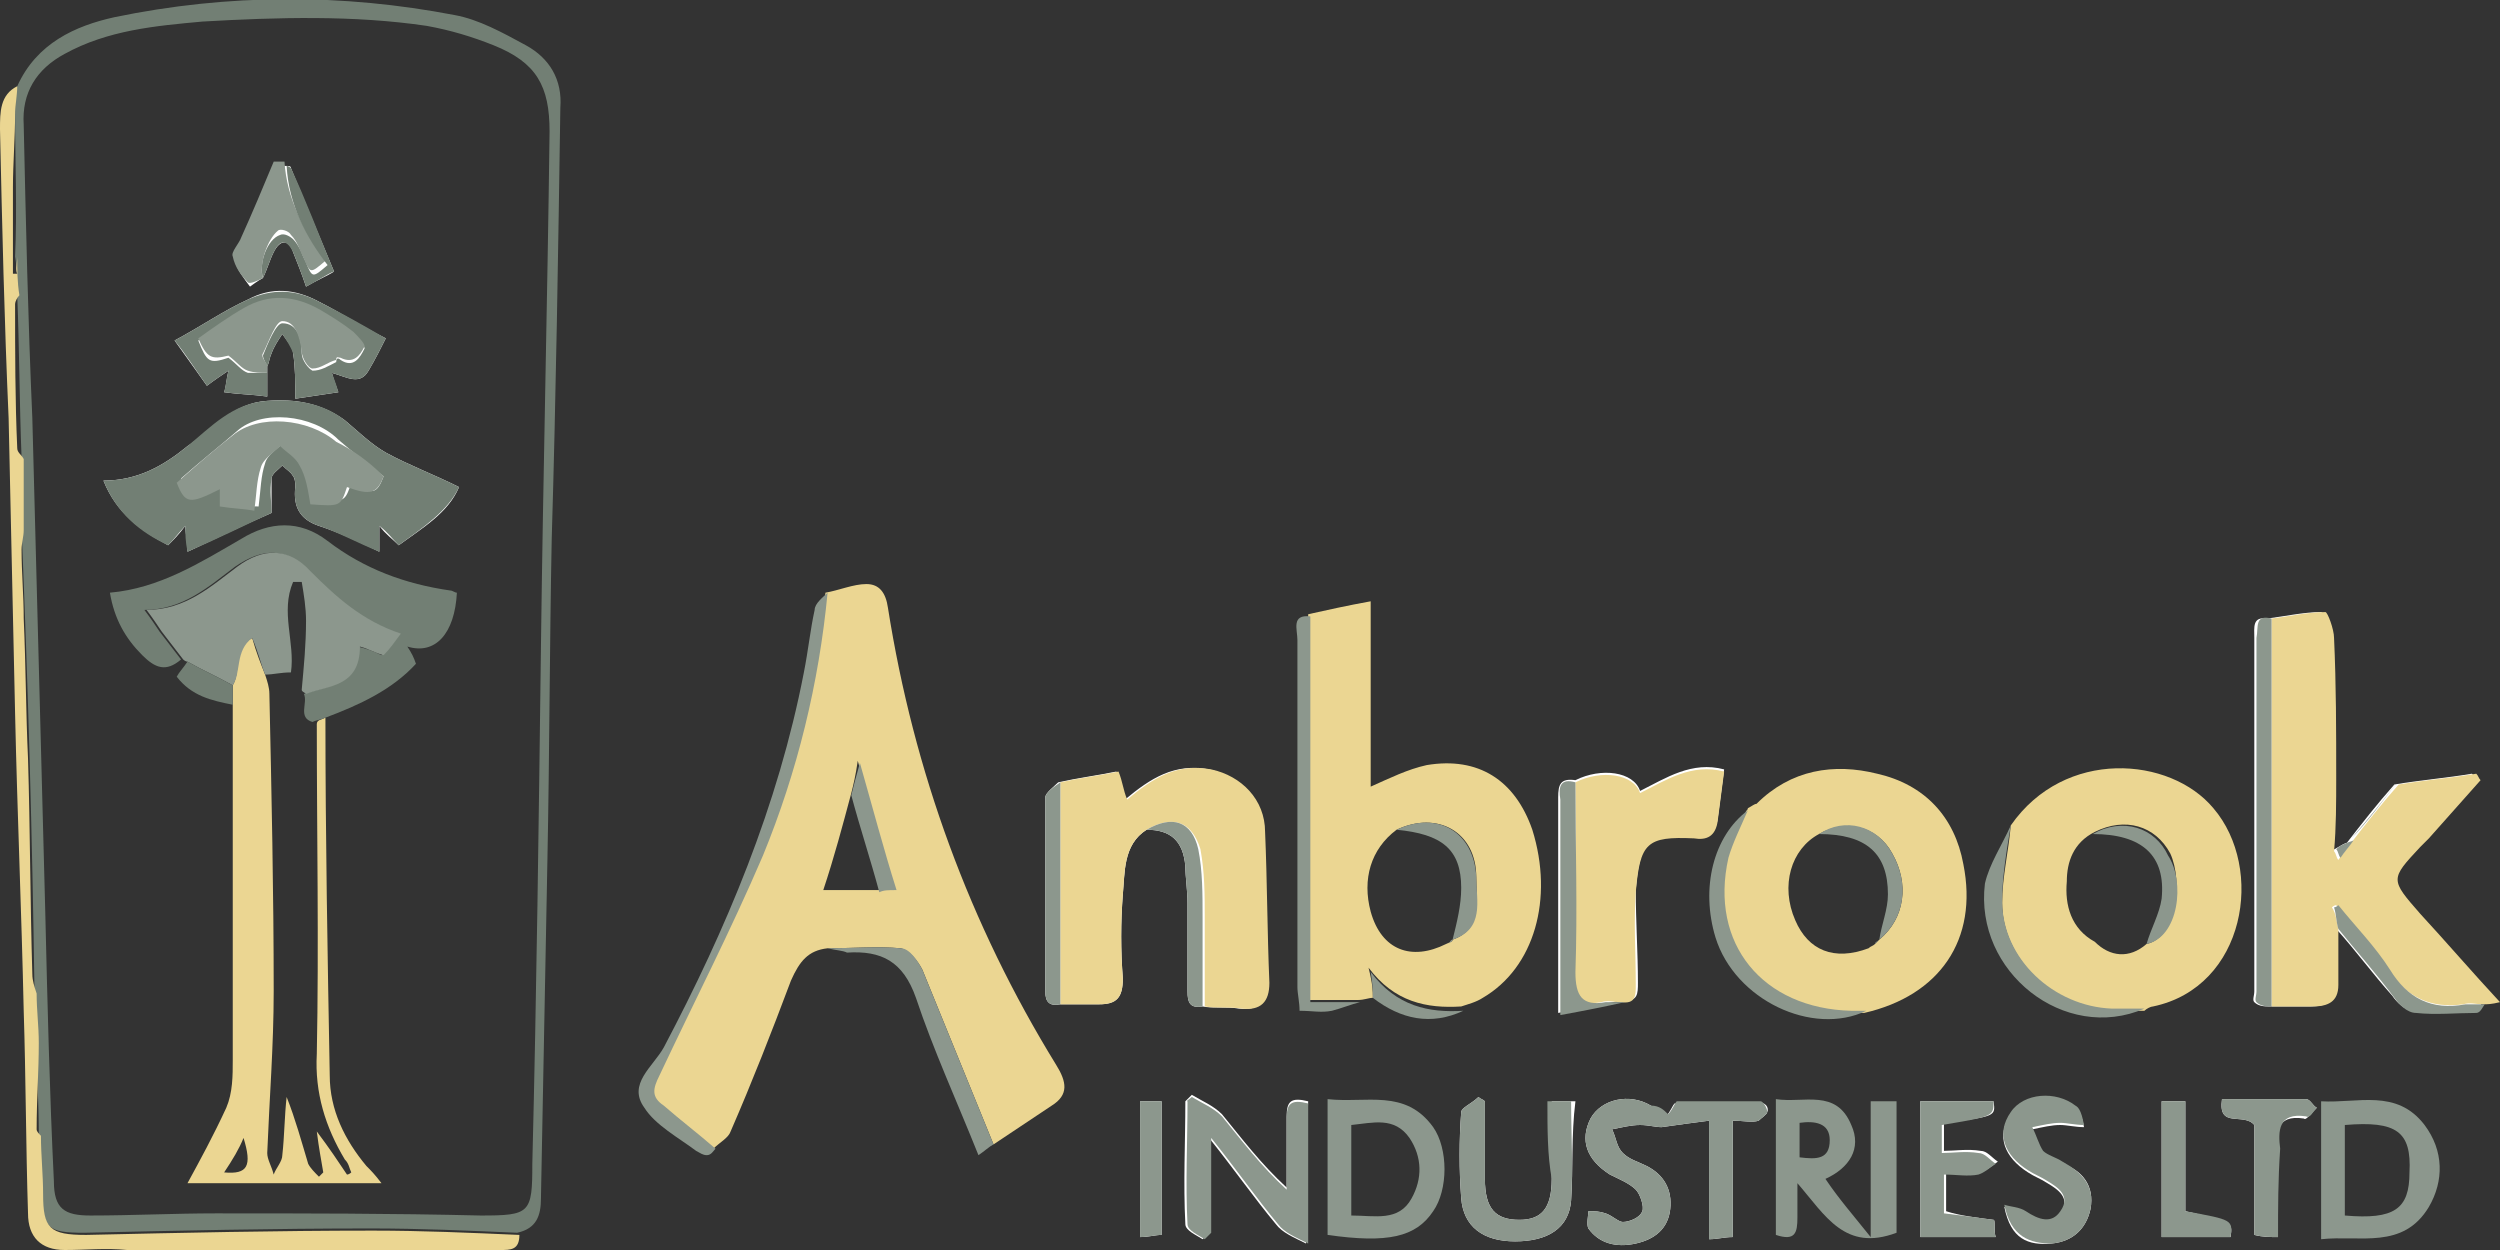 <?xml version="1.0" encoding="utf-8"?>
<!-- Generator: Adobe Illustrator 19.0.0, SVG Export Plug-In . SVG Version: 6.00 Build 0)  -->
<svg version="1.1" id="Layer_1" xmlns="http://www.w3.org/2000/svg" xmlns:xlink="http://www.w3.org/1999/xlink" x="0px" y="0px"
	 viewBox="0 0 116 58" style="enable-background:new 0 0 116 58;" xml:space="preserve">
<rect x="0" y="0" width="116" height="58" fill="#333333" stroke="none"/>
<style type="text/css">
	.st0{fill:#FFFFFF;}
	.st1{fill:#EBD692;}
	.st2{fill:#8C978D;}
	.st3{fill:#727F74;}
</style>
<g id="XMLID_88_">
	<path id="XMLID_87_" class="st0" d="M76,45.6c0,0.5,0,0.9-0.7,0.8c-0.9,0.2-1.9,0.4-3,0.6c0-1.1,0-2,0-2.8c0-2.4,0-4.8,0-7.2
		c0-0.6,0.1-0.9,0.8-0.8c1.2-0.6,2.7-0.4,3,0.5c1.2-0.6,2.4-1.4,3.9-1c-0.1,0.8-0.2,1.5-0.3,2.3c-0.1,0.7-0.5,0.9-1.1,0.8
		c-2.2-0.1-2.5,0.2-2.7,2.5C75.9,42.8,76,44.2,76,45.6z"/>
	<path id="XMLID_86_" class="st0" d="M53.9,57.3c-0.3,0-0.6,0.1-1,0.1c0-2.1,0-4.2,0-6.3c0.4,0,0.7,0,1,0
		C53.9,53.2,53.9,55.2,53.9,57.3z"/>
	<path id="XMLID_85_" class="st0" d="M53.2,38.5c-1.1,0.7-1,2-1.1,3c-0.1,1.3-0.1,2.6,0,3.9c0,0.9-0.3,1.2-1.1,1.2
		c-0.6,0-1.2,0-1.8,0c-0.5,0.1-0.7-0.1-0.7-0.6c0-3,0-6,0-9c0-0.2,0.4-0.5,0.6-0.7c0.9-0.2,1.7-0.3,2.7-0.5c0.2,0.5,0.2,0.8,0.4,1.3
		c1.2-1,2.3-1.7,3.9-1.4c1.4,0.3,2.5,1.4,2.5,2.9c0.1,2.3,0.1,4.7,0.2,7c0,0.9-0.4,1.3-1.3,1.2c-0.6-0.1-1.2,0-1.7-0.1
		c-0.6,0.1-0.7-0.2-0.7-0.7c0-1.4,0-2.8,0-4.1c0-0.6-0.1-1.2-0.1-1.7C54.9,39,54.3,38.5,53.2,38.5z"/>
	<path id="XMLID_84_" class="st0" d="M60.6,57.7c-0.6-0.3-1.1-0.5-1.4-0.9c-1-1.2-1.9-2.5-3.1-4c0,1.7,0,3.1,0,4.4
		c-0.1,0.1-0.2,0.2-0.3,0.3c-0.3-0.2-0.8-0.4-0.8-0.7c-0.1-1.9,0-3.8,0-5.7c0.1-0.1,0.2-0.2,0.3-0.3c0.5,0.3,1,0.5,1.4,0.9
		c0.9,1.1,1.8,2.3,3,3.4c0-1.1,0-2.2,0-3.3c0-0.7,0.2-0.9,1-0.7C60.6,53.2,60.6,55.2,60.6,57.7z"/>
	<path id="XMLID_83_" class="st0" d="M72.9,55.7c-0.1,1.3-1.1,1.9-2.6,1.9c-1.5,0-2.4-0.7-2.5-2c-0.1-1.3-0.1-2.7,0-4
		c0-0.2,0.5-0.4,0.8-0.7c0.1,0.1,0.2,0.1,0.3,0.2c0,1.2,0,2.4,0,3.6c0,1.4,0.5,1.9,1.6,1.9c1,0,1.5-0.5,1.5-1.9c0-1.2,0-2.3,0-3.6
		c0.4,0,0.7,0,1.1,0C72.9,52.7,73,54.2,72.9,55.7z"/>
	<path id="XMLID_82_" class="st0" d="M82,51.6c0,0.1-0.3,0.3-0.4,0.4c-0.3,0.1-0.7,0-1.2,0c0,1.8,0,3.6,0,5.4
		c-0.4,0-0.7,0.1-1.1,0.1c0-1.8,0-3.6,0-5.5c-0.8,0.1-1.5,0.2-2.2,0.3c-0.3,0-0.6-0.1-1-0.1c-0.4,0-0.8,0.1-1.3,0.2
		c0.2,0.4,0.2,0.8,0.5,1.1c0.3,0.3,0.7,0.4,1.1,0.6c0.8,0.4,1.2,1.1,1.1,2c-0.1,0.9-0.7,1.4-1.6,1.6c-0.9,0.2-1.7,0-2.2-0.7
		c-0.1-0.2,0-0.6,0-0.8c0.3,0,0.5,0,0.8,0.1c0.3,0.1,0.6,0.4,0.8,0.4c0.3,0,0.8-0.2,0.9-0.5c0.1-0.2-0.1-0.8-0.3-1
		c-0.3-0.3-0.8-0.5-1.2-0.7c-1.1-0.7-1.4-1.6-0.9-2.6c0.5-0.9,1.8-1.2,2.8-0.6c0.2,0.1,0.5,0.3,0.7,0.5c0.2-0.2,0.3-0.5,0.4-0.6
		c1.3,0,2.6,0,3.9,0C81.9,51.1,82.1,51.4,82,51.6z"/>
	<path id="XMLID_81_" class="st0" d="M92.5,56.6c0.1,0,0,0.5,0.1,0.8c-1.2,0-2.3,0-3.5,0c0-2.1,0-4.1,0-6.3c1.1,0,2.2,0,3.4,0
		c0.1,0.7,0.1,0.7-2.3,1c0,0.4,0,0.8,0,1.3c0.5,0,1.1-0.1,1.7,0c0.3,0,0.5,0.3,0.8,0.5c-0.3,0.2-0.5,0.4-0.8,0.5c-0.5,0.1-1,0-1.6,0
		c0,0.6,0,1.2,0,1.8C90.9,56.4,91.7,56.5,92.5,56.6z"/>
	<path id="XMLID_80_" class="st0" d="M97,56.1c-0.2,0.9-0.8,1.5-1.8,1.6c-1.1,0.1-1.9-0.2-2.2-1.7c0.3,0.1,0.7,0.1,1,0.3
		c0.6,0.4,1.2,0.6,1.6,0c0.5-0.7-0.1-1.1-0.6-1.4c-0.3-0.2-0.6-0.3-0.9-0.5c-1.1-0.7-1.5-1.7-0.8-2.7c0.6-0.9,2.1-1,3-0.3
		c0.2,0.1,0.3,0.4,0.4,0.9c-0.4,0-0.8-0.1-1.1-0.1c-0.4,0-0.8,0.1-1.3,0.2c0.2,0.4,0.3,0.8,0.5,1.1c0.2,0.2,0.6,0.3,0.9,0.5
		C96.6,54.3,97.2,55,97,56.1z"/>
	<path id="XMLID_79_" class="st0" d="M103.5,57.4c-1,0-2.1,0-3.2,0c0-2.1,0-4.2,0-6.3c0.4,0,0.7,0,1.1,0c0,1.8,0,3.5,0,5.1
		C103.6,56.7,103.6,56.7,103.5,57.4z"/>
	<path id="XMLID_78_" class="st0" d="M106.9,51.9c-1.3-0.2-1.3,0.7-1.2,1.5c0,1.3,0,2.5,0,4c-0.4,0-0.7,0-1.1-0.1c0-1.8,0-3.5,0-5.1
		c-0.5-0.6-1.7,0.2-1.5-1.2c1.3,0,2.6,0,3.9,0c0.2,0,0.3,0.3,0.5,0.4C107.2,51.7,107,52,106.9,51.9z"/>
	<path id="XMLID_77_" class="st0" d="M115.2,46.5c-0.1,0.1-0.2,0.4-0.4,0.4c-0.9,0-1.9,0.1-2.8,0c-0.4,0-0.8-0.4-1-0.7
		c-0.9-1-1.7-2.1-2.6-3.1c0,0.9,0,1.8,0,2.6c0,0.8-0.5,1-1.2,1c-0.6,0-1.2,0-1.9,0c-0.2,0-0.5,0-0.7-0.2c-0.1-0.1,0-0.3,0-0.5
		c0-5.5,0-11,0-16.4c0-0.5-0.1-1,0.6-0.9c0.8-0.1,1.7-0.3,2.5-0.3c0.1,0,0.4,0.8,0.4,1.2c0.1,2.2,0.1,4.3,0.1,6.5
		c0,1.1,0,2.3-0.1,3.4c0.3-0.1,0.5-0.3,0.8-0.4l0,0c0.7-0.9,1.4-1.8,2.2-2.7c1.2-0.2,2.4-0.3,3.6-0.5c0.1,0.1,0.1,0.2,0.2,0.3
		c-0.8,0.9-1.6,1.8-2.4,2.7c-0.1,0.1-0.3,0.3-0.4,0.4c-1.4,1.5-1.4,1.5,0,3.1c1.2,1.3,2.4,2.7,3.7,4.1
		C115.6,46.4,115.4,46.5,115.2,46.5z"/>
	<path id="XMLID_74_" class="st1" d="M38.4,44c-0.9,0.1-1.3,0.6-1.7,1.5c-0.9,2.4-1.8,4.7-2.8,7c-0.1,0.3-0.5,0.5-0.8,0.8
		c-0.8-0.7-1.6-1.4-2.4-2c-0.5-0.4-0.5-0.8-0.2-1.4c1.6-3.4,3.3-6.7,4.8-10.2c1.7-3.9,2.6-8,3-12.2c0.6-0.1,1.3-0.4,1.9-0.4
		c0.6,0,0.9,0.4,1,1.1c1.2,7.6,3.8,14.7,7.8,21.2c0.5,0.8,0.6,1.4-0.2,1.9c-0.9,0.6-1.8,1.2-2.7,1.8c-1.1-2.7-2.2-5.4-3.3-8.1
		c-0.2-0.4-0.6-0.9-1-1C40.7,43.9,39.6,44,38.4,44z M39.5,36.8c-0.4,1.5-0.8,3-1.3,4.5c1,0,1.8,0,2.6,0c0.2,0,0.5,0,0.7-0.1
		c-0.6-1.9-1.1-3.8-1.7-5.9C39.7,36,39.6,36.4,39.5,36.8z"/>
	<path id="XMLID_68_" class="st1" d="M63.7,46.3c-0.2,0-0.4,0.1-0.7,0.1c-0.7,0-1.4,0-2.3,0c0-6.1,0-12,0-17.9
		c0.9-0.2,1.8-0.4,2.9-0.6c0,1.7,0,3.1,0,4.4c0,1.4,0,2.8,0,4.2c0.9-0.4,1.7-0.8,2.6-1c2.4-0.4,4.1,0.7,4.9,3c1,3.2,0.1,6.4-2.3,7.8
		c-0.3,0.2-0.7,0.3-1,0.4c-1.6,0.1-3.1-0.2-4.3-1.8C63.7,45.7,63.7,46,63.7,46.3z M67.4,43.6L67.4,43.6c1.4-0.5,1.1-1.8,1.1-2.9
		c0-2.1-1.8-3.1-3.7-2.2c-1.2,0.9-1.6,2.3-1.2,3.8c0.5,1.8,1.9,2.3,3.5,1.5C67.3,43.7,67.4,43.7,67.4,43.6z"/>
	<path id="XMLID_67_" class="st1" d="M108.5,43.1c0,0.9,0,1.8,0,2.6c0,0.8-0.5,1-1.2,1c-0.6,0-1.2,0-1.9,0c0-6,0-12,0-18
		c0.8-0.1,1.7-0.3,2.5-0.3c0.1,0,0.4,0.8,0.4,1.2c0.1,2.2,0.1,4.3,0.1,6.5c0,1.1,0,2.3-0.1,3.4c0.1,0.1,0.1,0.3,0.2,0.4
		c0.2-0.3,0.4-0.5,0.6-0.8c0,0,0,0,0,0c0.7-0.9,1.4-1.8,2.2-2.7c1.2-0.2,2.4-0.3,3.6-0.5c0.1,0.1,0.1,0.2,0.2,0.3
		c-0.8,0.9-1.6,1.8-2.4,2.7c-0.1,0.1-0.3,0.3-0.4,0.4c-1.4,1.5-1.4,1.5,0,3.1c1.2,1.3,2.4,2.7,3.7,4.1c-0.4,0.1-0.6,0.1-0.8,0.1
		c-0.3,0-0.6-0.1-0.9,0c-1.5,0.2-2.6-0.3-3.5-1.6c-0.7-1.1-1.6-2-2.4-3c-0.1,0-0.2,0.1-0.2,0.1C108.4,42.4,108.4,42.7,108.5,43.1z"
		/>
	<path id="XMLID_64_" class="st1" d="M93.3,38.3c2.5-3.6,7.4-3.2,9.4-0.8c2.4,2.8,1.5,8.3-2.8,9.2c-0.1,0-0.3,0.1-0.4,0.2
		c-0.5,0-1,0-1.5,0c-2.7-0.1-5.1-2.4-5.1-5C92.9,40.7,93.2,39.5,93.3,38.3z M99.6,43.8c1.4-0.3,1.7-2.9,1.1-4.2
		c-0.7-1.3-2.1-1.7-3.5-1c-1,0.5-1.3,1.4-1.3,2.3c-0.1,1.1,0.2,2.2,1.3,2.8C97.9,44.4,98.8,44.5,99.6,43.8z"/>
	<path id="XMLID_61_" class="st1" d="M81.5,37.3c1.6-1.6,3.6-1.9,5.6-1.4c2.2,0.5,3.6,2,4,4.2c0.7,3.5-1.1,6.1-4.6,6.9
		c-0.2,0-0.4,0-0.7,0c-4.1,0-6.6-3-5.7-7.1c0.2-0.8,0.6-1.5,0.9-2.2c0-0.1,0.1-0.1,0.1-0.2C81.3,37.4,81.4,37.3,81.5,37.3z M87,43.8
		c0.1-0.1,0.2-0.2,0.2-0.2l0,0c1.2-1,1.4-2.6,0.6-4c-0.7-1.3-2.2-1.6-3.4-0.9c-1.3,0.7-1.8,2.4-1.1,4c0.6,1.4,1.8,1.9,3.4,1.3
		C86.8,43.9,86.9,43.9,87,43.8L87,43.8z"/>
	<path id="XMLID_59_" class="st1" d="M53.2,38.5c-1.1,0.7-1,2-1.1,3c-0.1,1.3-0.1,2.6,0,3.9c0,0.9-0.3,1.2-1.1,1.2
		c-0.6,0-1.2,0-1.8,0c0-3.4,0-6.9,0-10.3c0.9-0.2,1.7-0.3,2.7-0.5c0.2,0.5,0.2,0.8,0.4,1.3c1.2-1,2.3-1.7,3.9-1.4
		c1.4,0.3,2.5,1.4,2.5,2.9c0.1,2.3,0.1,4.7,0.2,7c0,0.9-0.4,1.3-1.3,1.2c-0.6-0.1-1.2,0-1.7-0.1c0-1.4,0-2.7,0-4.1
		c0-1.1,0-2.1-0.2-3.2C55.3,38.1,54.4,37.8,53.2,38.5z"/>
	<path id="XMLID_58_" class="st1" d="M73.1,36.3c1.2-0.6,2.7-0.4,3,0.5c1.2-0.6,2.4-1.4,3.9-1c-0.1,0.8-0.2,1.5-0.3,2.3
		c-0.1,0.7-0.5,0.9-1.1,0.8c-2.2-0.1-2.5,0.2-2.7,2.5c-0.1,1.4,0,2.8,0,4.3c0,0.5,0,0.9-0.7,0.8c-0.3,0-0.6-0.1-0.9,0
		c-1.1,0.2-1.4-0.3-1.4-1.4C73.2,42.2,73.1,39.2,73.1,36.3z"/>
	<path id="XMLID_57_" class="st2" d="M77.4,51.7c0.2-0.2,0.3-0.5,0.4-0.6c1.3,0,2.6,0,3.9,0c0.1,0,0.3,0.3,0.3,0.5
		c0,0.1-0.3,0.3-0.4,0.4c-0.3,0.1-0.7,0-1.2,0c0,1.8,0,3.6,0,5.4c-0.4,0-0.7,0.1-1.1,0.1c0-1.8,0-3.6,0-5.5
		c-0.8,0.1-1.5,0.2-2.2,0.3c-0.3,0-0.6-0.1-1-0.1c-0.4,0-0.8,0.1-1.3,0.2c0.2,0.4,0.2,0.8,0.5,1.1c0.3,0.3,0.7,0.4,1.1,0.6
		c0.8,0.4,1.2,1.1,1.1,2c-0.1,0.9-0.7,1.4-1.6,1.6c-0.9,0.2-1.7,0-2.2-0.7c-0.1-0.2,0-0.6,0-0.8c0.3,0,0.5,0,0.8,0.1
		c0.3,0.1,0.6,0.4,0.8,0.4c0.3,0,0.8-0.2,0.9-0.5c0.1-0.2-0.1-0.8-0.3-1c-0.3-0.3-0.8-0.5-1.2-0.7c-1.1-0.7-1.4-1.6-0.9-2.6
		c0.5-0.9,1.8-1.2,2.8-0.6C77,51.3,77.2,51.5,77.4,51.7z"/>
	<path id="XMLID_54_" class="st2" d="M82.4,51c1.3,0.2,2.8-0.5,3.5,1.2c0.5,1.1-0.1,2-1.2,2.5c0.6,0.9,1.3,1.7,2.1,2.7
		c0-2.3,0-4.2,0-6.3c0.4,0,0.8,0,1.2,0c0,2.1,0,4.1,0,6.1c-2.4,0.9-3.3-0.8-4.6-2.3c0,0.5,0,1,0,1.6c0,0.7-0.1,1.1-1,0.8
		C82.4,55.3,82.4,53.2,82.4,51z M83.5,53.7c0.8,0.1,1.4,0.1,1.4-0.8c0-0.8-0.7-0.9-1.4-0.8C83.5,52.6,83.5,53.1,83.5,53.7z"/>
	<path id="XMLID_53_" class="st2" d="M55.3,50.9c0.5,0.3,1,0.5,1.4,0.9c0.9,1.1,1.8,2.3,3,3.4c0-1.1,0-2.2,0-3.3
		c0-0.7,0.2-0.9,1-0.7c0,2,0,4.1,0,6.5c-0.6-0.3-1.1-0.5-1.4-0.9c-1-1.2-1.9-2.5-3.1-4c0,1.7,0,3.1,0,4.4c-0.1,0.1-0.2,0.2-0.3,0.3
		c-0.3-0.2-0.8-0.4-0.8-0.7c-0.1-1.9,0-3.8,0-5.7C55,51.1,55.2,51,55.3,50.9z"/>
	<path id="XMLID_50_" class="st2" d="M107.7,57.5c0-2.2,0-4.2,0-6.4c1.7,0.1,3.5-0.6,4.8,1.1c0.9,1.2,0.9,2.6,0.2,3.8
		C111.5,58,109.5,57.3,107.7,57.5z M108.8,52.2c0,1.4,0,2.8,0,4.2c2.3,0.2,3-0.3,3-2C111.9,52.5,111.2,52,108.8,52.2z"/>
	<path id="XMLID_47_" class="st2" d="M61.6,57.3c0-2.1,0-4.1,0-6.3c1.8,0.2,3.6-0.5,4.9,1.3c0.7,1,0.7,2.9,0,3.9
		C65.7,57.4,64.4,57.7,61.6,57.3z M62.7,52.2c0,1.4,0,2.8,0,4.2c1.1,0,2.2,0.3,2.8-0.8c0.5-0.9,0.5-1.9-0.1-2.8
		C64.7,51.8,63.7,52.1,62.7,52.2z"/>
	<path id="XMLID_46_" class="st2" d="M38.4,27.5c-0.4,4.2-1.4,8.3-3,12.2c-1.5,3.5-3.2,6.8-4.8,10.2c-0.3,0.6-0.4,1,0.2,1.4
		c0.8,0.7,1.6,1.3,2.4,2c-0.1,0.1-0.2,0.3-0.4,0.3c-0.2,0-0.3-0.1-0.5-0.2c-0.8-0.6-1.9-1.2-2.4-2c-0.8-1.1,0.4-1.9,0.9-2.8
		c2.9-5.5,5.3-11.2,6.5-17.4c0.2-1,0.3-2,0.5-2.9C37.8,28,38.2,27.7,38.4,27.5z"/>
	<path id="XMLID_45_" class="st2" d="M71.8,51.1c0.4,0,0.7,0,1.1,0c0,1.6,0.1,3.1,0,4.6c-0.1,1.3-1.1,1.9-2.6,1.9
		c-1.5,0-2.4-0.7-2.5-2c-0.1-1.3-0.1-2.7,0-4c0-0.2,0.5-0.4,0.8-0.7c0.1,0.1,0.2,0.1,0.3,0.2c0,1.2,0,2.4,0,3.6
		c0,1.4,0.5,1.9,1.6,1.9c1,0,1.5-0.5,1.5-1.9C71.8,53.6,71.8,52.4,71.8,51.1z"/>
	<path id="XMLID_44_" class="st2" d="M90.1,52.2c0,0.4,0,0.8,0,1.3c0.5,0,1.1-0.1,1.7,0c0.3,0,0.5,0.3,0.8,0.5
		c-0.3,0.2-0.5,0.4-0.8,0.5c-0.5,0.1-1,0-1.6,0c0,0.6,0,1.2,0,1.8c0.8,0.1,1.6,0.2,2.3,0.3c0.1,0,0,0.5,0.1,0.8c-1.2,0-2.3,0-3.5,0
		c0-2.1,0-4.1,0-6.3c1.1,0,2.2,0,3.4,0C92.5,51.8,92.5,51.8,90.1,52.2z"/>
	<path id="XMLID_43_" class="st2" d="M93,55.9c0.3,0.1,0.7,0.1,1,0.3c0.6,0.4,1.2,0.6,1.6,0c0.5-0.7-0.1-1.1-0.6-1.4
		c-0.3-0.2-0.6-0.3-0.9-0.5c-1.1-0.7-1.5-1.7-0.8-2.7c0.6-0.9,2.1-1,3-0.3c0.2,0.1,0.3,0.4,0.4,0.9c-0.4,0-0.8-0.1-1.1-0.1
		c-0.4,0-0.8,0.1-1.3,0.2c0.2,0.4,0.3,0.8,0.5,1.1c0.2,0.2,0.6,0.3,0.9,0.5c0.9,0.5,1.5,1.1,1.3,2.2c-0.2,0.9-0.8,1.5-1.8,1.6
		C94.2,57.7,93.3,57.4,93,55.9z"/>
	<path id="XMLID_42_" class="st2" d="M60.8,28.6c0,5.9,0,11.8,0,17.9c0.8,0,1.5,0,2.3,0c-0.4,0.1-0.9,0.3-1.3,0.4
		c-0.5,0.1-0.9,0-1.5,0c0-0.4-0.1-0.8-0.1-1.1c0-5.4,0-10.7,0-16.1C60.2,29.2,59.9,28.5,60.8,28.6z"/>
	<path id="XMLID_41_" class="st2" d="M105.4,28.7c0,6,0,12,0,18c-0.2,0-0.5,0-0.7-0.2c-0.1-0.1,0-0.3,0-0.5c0-5.5,0-11,0-16.4
		C104.8,29.1,104.6,28.5,105.4,28.7z"/>
	<path id="XMLID_40_" class="st2" d="M100.3,51.1c0.4,0,0.7,0,1.1,0c0,1.8,0,3.5,0,5.1c2.2,0.4,2.2,0.4,2.1,1.2c-1,0-2.1,0-3.2,0
		C100.3,55.3,100.3,53.2,100.3,51.1z"/>
	<path id="XMLID_39_" class="st2" d="M73.1,36.3c0,2.9,0.1,5.9,0,8.8c0,1.1,0.3,1.6,1.4,1.4c0.3,0,0.6,0,0.9,0
		c-0.9,0.2-1.9,0.4-3,0.6c0-1.1,0-2,0-2.8c0-2.4,0-4.8,0-7.2C72.3,36.5,72.4,36.1,73.1,36.3z"/>
	<path id="XMLID_38_" class="st2" d="M105.7,57.4c-0.4,0-0.7,0-1.1-0.1c0-1.8,0-3.5,0-5.1c-0.5-0.6-1.7,0.2-1.5-1.2
		c1.3,0,2.6,0,3.9,0c0.2,0,0.3,0.3,0.5,0.4c-0.2,0.2-0.3,0.5-0.5,0.4c-1.3-0.2-1.3,0.7-1.2,1.5C105.7,54.8,105.7,56,105.7,57.4z"/>
	<path id="XMLID_37_" class="st2" d="M38.4,44c1.1,0,2.3-0.1,3.4,0c0.4,0,0.8,0.6,1,1c1.1,2.7,2.2,5.4,3.3,8.1
		c-0.2,0.1-0.4,0.3-0.7,0.5c-1-2.5-2.1-4.9-2.9-7.3c-0.6-1.7-1.6-2.2-3.2-2.1C39.1,44.1,38.8,44.1,38.4,44z"/>
	<path id="XMLID_36_" class="st2" d="M81.1,37.6c-0.3,0.7-0.7,1.5-0.9,2.2c-0.9,4,1.6,7,5.7,7.1c0.2,0,0.4,0,0.7,0
		c-2.5,1.2-6.1-0.5-7-3.4C78.9,41.2,79.5,38.8,81.1,37.6z"/>
	<path id="XMLID_35_" class="st2" d="M93.3,38.3c-0.2,1.2-0.4,2.4-0.4,3.5c0,2.7,2.4,4.9,5.1,5c0.5,0,1,0,1.5,0
		c-3.7,1.6-7.9-1.7-7.4-5.8C92.3,40.1,92.9,39.2,93.3,38.3z"/>
	<path id="XMLID_34_" class="st2" d="M52.9,51.1c0.4,0,0.7,0,1,0c0,2.1,0,4.1,0,6.2c-0.3,0-0.6,0.1-1,0.1
		C52.9,55.3,52.9,53.3,52.9,51.1z"/>
	<path id="XMLID_33_" class="st2" d="M49.2,36.3c0,3.4,0,6.9,0,10.3c-0.5,0.1-0.7-0.1-0.7-0.6c0-3,0-6,0-9
		C48.5,36.8,48.9,36.5,49.2,36.3z"/>
	<path id="XMLID_32_" class="st2" d="M53.2,38.5c1.2-0.7,2.1-0.4,2.4,0.9c0.2,1,0.2,2.1,0.2,3.2c0,1.4,0,2.7,0,4.1
		c-0.6,0.1-0.7-0.2-0.7-0.7c0-1.4,0-2.8,0-4.1c0-0.6-0.1-1.2-0.1-1.7C54.9,39,54.3,38.5,53.2,38.5z"/>
	<path id="XMLID_31_" class="st2" d="M108.5,43.1c-0.1-0.3-0.1-0.7-0.2-1c0.1,0,0.2-0.1,0.2-0.1c0.8,1,1.7,1.9,2.4,3
		c0.8,1.3,1.9,1.9,3.5,1.6c0.3,0,0.6,0,0.9,0c-0.1,0.1-0.2,0.4-0.4,0.4c-0.9,0-1.9,0.1-2.8,0c-0.4,0-0.8-0.4-1-0.7
		C110.2,45.1,109.3,44.1,108.5,43.1z"/>
	<path id="XMLID_30_" class="st2" d="M63.7,46.3c0-0.3,0-0.6-0.1-1.2c1.2,1.6,2.7,1.9,4.3,1.8C66.4,47.6,65,47.3,63.7,46.3z"/>
	<path id="XMLID_29_" class="st2" d="M111.3,36.2c-0.7,0.9-1.4,1.8-2.2,2.7C109.9,38.1,110.6,37.1,111.3,36.2z"/>
	<path id="XMLID_28_" class="st2" d="M109.2,39c-0.2,0.3-0.4,0.5-0.6,0.8c-0.1-0.1-0.1-0.3-0.2-0.4C108.6,39.2,108.9,39.1,109.2,39z
		"/>
	<path id="XMLID_27_" class="st2" d="M81.5,37.3c-0.1,0-0.2,0.1-0.3,0.1C81.3,37.4,81.4,37.3,81.5,37.3z"/>
	<path id="XMLID_26_" class="st2" d="M40.8,41.4c-0.4-1.5-0.9-3-1.3-4.5c0.1-0.4,0.2-0.8,0.4-1.5c0.6,2.1,1.1,4,1.7,5.9
		C41.2,41.3,41,41.3,40.8,41.4z"/>
	<path id="XMLID_21_" class="st2" d="M67.4,43.6c0.2-0.8,0.4-1.6,0.4-2.4c0-1.8-0.9-2.5-3-2.7c1.9-0.9,3.6,0.1,3.7,2.2
		C68.5,41.8,68.9,43.1,67.4,43.6z"/>
	<path id="XMLID_20_" class="st2" d="M67.2,43.8c0.1-0.1,0.1-0.2,0.2-0.2C67.4,43.7,67.3,43.7,67.2,43.8z"/>
	<path id="XMLID_19_" class="st2" d="M99.6,43.8c0.2-0.7,0.6-1.4,0.7-2.1c0.2-2-0.9-3-3.2-3c1.4-0.8,2.9-0.3,3.5,1
		C101.4,40.9,101.1,43.5,99.6,43.8z"/>
	<path id="XMLID_18_" class="st2" d="M87.2,43.6c0.1-0.7,0.4-1.4,0.4-2.1c0-1.9-1-2.8-3.2-2.8c1.2-0.8,2.7-0.4,3.4,0.9
		C88.6,41,88.4,42.6,87.2,43.6z"/>
	<path id="XMLID_17_" class="st2" d="M86.7,44c0.1-0.1,0.2-0.1,0.3-0.2C86.9,43.9,86.8,43.9,86.7,44z"/>
	<path id="XMLID_16_" class="st2" d="M87,43.8c0.1-0.1,0.2-0.2,0.2-0.2C87.1,43.7,87,43.7,87,43.8z"/>
</g>
<g id="XMLID_1_">
	<path id="XMLID_71_" class="st3" d="M0.8,4c0.9-2,2.7-2.8,4.5-3.2c5.3-1.1,10.6-1.1,15.8-0.1c1.1,0.2,2.2,0.8,3.3,1.4
		C25.5,2.7,26.1,3.7,26,5c-0.1,6.7-0.2,13.3-0.4,20c-0.1,5-0.1,9.9-0.2,14.9c-0.1,5.2-0.2,10.5-0.3,15.7c0,0.8-0.2,1.4-1.1,1.6
		c-2.3-0.1-4.5-0.2-6.8-0.2c-4.5,0-8.9,0.1-13.3,0.2c-1.7,0-1.9-0.2-2-1.9c0-0.9-0.1-1.8-0.1-2.7c0-1.4-0.1-2.9-0.1-4.3
		c0-0.8-0.1-1.5-0.1-2.3C1.5,38.8,1.3,31.7,1,24.5c0-1.1,0-2.2,0-3.3c-0.1-2.5-0.1-5-0.2-7.5c0-0.6,0-1.2-0.1-1.8
		C0.8,9.7,0.7,7.5,0.7,5.3C0.7,4.9,0.7,4.4,0.8,4z M25.1,30C25.1,30,25.1,30,25.1,30c0.1-8,0.3-15.9,0.4-23.9c0-2.1-0.6-3.2-2.6-4
		c-1-0.4-2-0.7-3.1-0.9C16.4,0.7,12.9,0.8,9.4,1C7.2,1.2,5,1.4,3,2.5c-1.3,0.7-2,1.8-1.9,3.3c0.1,4.5,0.2,9.1,0.4,13.6
		c0.2,7.6,0.4,15.2,0.6,22.9c0.1,4.2,0.2,8.4,0.4,12.5c0,1.3,0.5,1.6,1.7,1.6c1.9,0,3.9-0.1,5.8-0.1c4.1,0,8.2,0,12.3,0.1
		c2.3,0,2.4-0.1,2.4-2.4C24.9,46,25,38,25.1,30z"/>
	<path id="XMLID_60_" class="st1" d="M0.8,11.9c0,0.6,0,1.2,0.1,1.8c-0.1,0.1-0.2,0.3-0.2,0.4c0,2.2,0,4.5,0.1,6.7
		c0,0.2,0.2,0.3,0.3,0.5c0,1.1,0,2.2,0,3.3c0,0.3-0.1,0.6-0.1,0.9c0,1.1,0.1,2.1,0.1,3.2c0.1,2.2,0.1,4.4,0.2,6.5
		c0.1,3.3,0.1,6.7,0.2,10c0,0.3,0.1,0.6,0.2,0.9c0,0.8,0.1,1.5,0.1,2.3c0,1.3-0.1,2.6-0.1,4c0,0.1,0.1,0.2,0.2,0.3
		c0,0.9,0.1,1.8,0.1,2.7c0,1.6,0.3,1.9,2,1.9c4.4-0.1,8.9-0.2,13.3-0.2c2.3,0,4.5,0.1,6.8,0.2c0,0.7-0.4,0.7-0.9,0.7
		c-1.5,0-3.1,0-4.6,0c-4.2,0-8.5,0-12.7,0C4.9,57.9,4,58,3,58c-1.1,0-1.7-0.6-1.7-1.7c-0.1-3.1-0.1-6.3-0.2-9.4
		C1,42.3,0.8,37.7,0.7,33.1C0.6,28.5,0.5,24,0.4,19.4C0.2,14.9,0.1,10.5,0,6c0-0.8,0-1.6,0.8-2c0,0.4-0.1,0.9-0.1,1.3
		c0,1.1-0.1,2.3-0.1,3.4c0,1.3,0,2.7,0,4c0.1,0,0.1,0,0.2,0C0.7,12.5,0.8,12.2,0.8,11.9z"/>
	<path id="XMLID_22_" class="st0" d="M12.2,12.9c0.2-0.4,0.3-0.8,0.5-1.2c0.3-0.6,0.7-0.6,0.9,0c0.2,0.5,0.4,1,0.6,1.6
		c0.5-0.3,1-0.5,1.3-0.7c-0.7-1.7-1.4-3.3-2-4.8c0-0.1-0.1-0.1-0.2-0.1c-0.2,0-0.5,0-0.5,0c-0.5,1.2-1,2.3-1.5,3.5
		c-0.1,0.3-0.5,0.6-0.4,0.9c0.1,0.4,0.4,0.8,0.7,1.2C11.6,13.3,12,13,12.2,12.9z M12.4,17.3c0-0.1,0-0.2,0-0.3
		c0.1-0.2,0.1-0.4,0.2-0.6c0.1-0.3,0.3-0.6,0.5-0.9c0.2,0.3,0.5,0.6,0.5,0.9c0.1,0.6,0.1,1.3,0.1,2.1c0.7-0.1,1.3-0.2,2-0.3
		c-0.1-0.3-0.2-0.5-0.3-0.9c0.7,0.2,1.3,0.6,1.7-0.1c0.3-0.5,0.6-1.1,0.8-1.5c-1.2-0.6-2.1-1.2-3.1-1.7c-1.1-0.6-2.2-0.7-3.3-0.1
		c-1.1,0.5-2.1,1.2-3.4,1.9c0.5,0.7,1,1.4,1.5,2.1c0.4-0.3,0.7-0.5,1-0.7c-0.1,0.4-0.1,0.7-0.2,1c0.7,0.1,1.3,0.1,2,0.2
		C12.4,17.9,12.4,17.6,12.4,17.3z M21.3,22.6C20.1,22,19,21.6,17.9,21c-0.7-0.4-1.3-1-1.9-1.5c-1.1-0.8-2.3-1-3.6-0.9
		c-1.6,0.1-2.5,1.3-3.7,2.1c-1.1,0.9-2.3,1.6-3.9,1.6c0.6,1.5,1.7,2.3,3,3c0.3-0.3,0.5-0.5,0.8-0.9c0,0.4,0.1,0.7,0.1,1.2
		c1.3-0.6,2.5-1.2,3.9-1.8c0-0.5,0-1.1,0-1.6c0-0.2,0.3-0.4,0.5-0.6c0.2,0.2,0.4,0.3,0.5,0.5c0.1,0.1,0.1,0.4,0.1,0.5
		c-0.1,0.9,0.2,1.5,1.1,1.8c0.9,0.3,1.8,0.7,2.8,1.2c0-0.5,0-0.8,0-1.2c0.3,0.4,0.6,0.6,0.9,0.9C19.6,24.5,20.8,23.8,21.3,22.6z"/>
	<path id="XMLID_13_" class="st1" d="M15.1,33.3c0,5.5,0.1,11.1,0.2,16.6c0,1.6,0.7,3,1.7,4.2c0.2,0.2,0.4,0.4,0.7,0.8
		c-3.2,0-6.2,0-9,0c0.6-1.1,1.2-2.2,1.8-3.5c0.3-0.7,0.3-1.5,0.3-2.2c0-5.5,0-11,0-16.5c0-0.3,0-0.6,0-0.9c0.4-0.7,0-1.7,0.9-2.2
		c0.2,0.7,0.4,1.2,0.6,1.7c0.1,0.3,0.2,0.6,0.2,0.9c0.1,4.6,0.2,9.2,0.2,13.8c0,2.5-0.2,5-0.3,7.5c0,0.3,0.2,0.6,0.3,1
		c0.1-0.3,0.4-0.6,0.4-0.9c0.1-0.9,0.1-1.8,0.2-2.7c0.4,1,0.7,2.1,1,3.1c0.1,0.2,0.3,0.4,0.5,0.6c0.1-0.1,0.1-0.1,0.2-0.2
		c-0.1-0.6-0.2-1.1-0.3-1.9c0.6,0.8,1,1.4,1.4,2c0.1,0,0.2-0.1,0.2-0.1c-0.1-0.2-0.1-0.4-0.3-0.6c-0.9-1.5-1.4-3.1-1.3-4.9
		c0.1-5.1,0-10.2,0-15.3C14.7,33.4,14.9,33.4,15.1,33.3z M10.4,54.4c1.1,0.1,1.3-0.3,0.9-1.6C11.1,53.3,10.8,53.8,10.4,54.4z"/>
	<path id="XMLID_10_" class="st3" d="M21.3,22.6c-0.5,1.1-1.7,1.9-2.8,2.7c-0.3-0.3-0.5-0.6-0.9-0.9c0,0.4,0,0.6,0,1.2
		c-1-0.4-1.9-0.9-2.8-1.2c-0.9-0.3-1.2-0.9-1.1-1.8c0-0.2,0-0.4-0.1-0.5c-0.1-0.2-0.3-0.3-0.5-0.5c-0.2,0.2-0.5,0.4-0.5,0.6
		c-0.1,0.6,0,1.1,0,1.6c-1.3,0.6-2.5,1.2-3.9,1.8c-0.1-0.5-0.1-0.8-0.1-1.2c-0.3,0.3-0.5,0.6-0.8,0.9c-1.3-0.6-2.4-1.5-3-3
		c1.6,0,2.8-0.7,3.9-1.6c1.1-0.9,2.1-2,3.7-2.1c1.3-0.1,2.6,0.1,3.6,0.9c0.6,0.5,1.2,1.1,1.9,1.5C19,21.6,20.1,22,21.3,22.6z
		 M17.8,22.1c-0.8-0.6-1.4-1.1-2.1-1.7C14.5,19.2,12.1,19,11,20c-0.8,0.7-1.7,1.4-2.6,2.2c0.4,1,0.6,1,2,0.3c0,0.3,0,0.5,0,0.8
		c0.5,0.1,1,0.2,1.6,0.2c0.1-0.8,0.1-1.4,0.3-2c0.1-0.4,0.6-0.7,0.9-1c0.3,0.3,0.7,0.6,0.9,0.9c0.2,0.6,0.3,1.2,0.5,1.8
		c1.4,0.1,1.4,0.1,1.7-0.8C17.3,23,17.5,22.9,17.8,22.1z"/>
	<path id="XMLID_9_" class="st3" d="M15.1,33.3c-0.2,0.1-0.4,0.1-0.6,0.2c-0.7-0.2-0.2-0.9-0.4-1.3c1.1-0.4,2.6-0.4,2.5-2.2
		c0.4,0.1,0.7,0.2,1.1,0.4c0.2-0.3,0.5-0.6,0.8-1c-1.8-0.6-3-1.7-4.2-2.9c-1-1.1-2.1-1.1-3.4-0.2c-1.2,0.9-2.4,2-4.2,2
		c0.3,0.4,0.5,0.7,0.7,1c0.3,0.4,0.7,0.9,1,1.3c-0.7,0.6-1.2,0.4-1.8-0.2c-0.8-0.8-1.3-1.7-1.5-2.9c2.3-0.2,4.2-1.4,6.1-2.5
		c1.3-0.8,2.7-0.9,4,0.1c1.7,1.3,3.6,2,5.7,2.3c0.1,0,0.2,0.1,0.3,0.1c-0.1,1.9-1,2.9-2.3,2.5c0.2,0.3,0.3,0.5,0.4,0.8
		C18.2,32,16.7,32.7,15.1,33.3z"/>
	<path id="XMLID_8_" class="st2" d="M8.5,30.6c-0.3-0.4-0.7-0.9-1-1.3c-0.2-0.3-0.4-0.6-0.7-1c1.8,0,3-1.1,4.2-2
		c1.2-0.9,2.4-0.9,3.4,0.2c1.2,1.2,2.4,2.3,4.2,2.9c-0.3,0.4-0.5,0.7-0.8,1c-0.4-0.1-0.7-0.3-1.1-0.4c0,1.9-1.5,1.8-2.5,2.2
		c-0.1-0.1-0.2-0.1-0.2-0.2c0.1-1.1,0.2-2.1,0.2-3.2c0-0.6-0.1-1.2-0.2-1.8c-0.1,0-0.3,0-0.4,0c-0.6,1.4,0.1,2.8-0.1,4.2
		c-0.5,0-0.8,0.1-1.2,0.1c-0.2-0.5-0.3-1-0.6-1.7c-0.8,0.6-0.5,1.6-0.9,2.2c-0.7-0.4-1.4-0.7-2.1-1.1C8.6,30.7,8.5,30.6,8.5,30.6z"
		/>
	<path id="XMLID_7_" class="st3" d="M12.4,17.3c0,0.3,0,0.6,0,1.1c-0.7-0.1-1.3-0.1-2-0.2c0.1-0.4,0.1-0.6,0.2-1
		c-0.3,0.2-0.6,0.4-1,0.7c-0.5-0.7-1-1.5-1.5-2.1c1.3-0.7,2.3-1.4,3.4-1.9c1.1-0.5,2.2-0.5,3.3,0.1c1,0.5,1.9,1,3.1,1.7
		c-0.2,0.4-0.5,1-0.8,1.5c-0.4,0.7-1,0.3-1.7,0.1c0.1,0.3,0.2,0.5,0.3,0.9c-0.7,0.1-1.3,0.2-2,0.3c0-0.8,0-1.5-0.1-2.1
		c-0.1-0.3-0.3-0.6-0.5-0.9c-0.2,0.3-0.4,0.6-0.5,0.9c-0.1,0.2-0.1,0.4-0.2,0.6c-0.1-0.2-0.2-0.4-0.2-0.5c0.2-0.5,0.6-1.5,0.9-1.5
		c0.7,0,0.9,0.7,0.9,1.4c0,0.3,0.3,0.7,0.5,0.8c0.4,0,0.7-0.2,1.1-0.4c0-0.2,0.1-0.2,0.2-0.1c0.6,0.4,0.9-0.1,1.1-0.5
		c0.1-0.1-0.3-0.5-0.5-0.7c-0.5-0.4-1-0.7-1.5-1c-1.2-0.7-2.4-0.8-3.6-0.1c-0.7,0.4-1.4,0.9-2.1,1.4c0.4,1,0.5,1.1,1.4,0.8
		c0.4,0.3,0.6,0.6,0.9,0.7C11.8,17.3,12.1,17.3,12.4,17.3z"/>
	<path id="XMLID_6_" class="st2" d="M12.4,17.3c-0.3,0-0.6,0-0.9-0.1c-0.3-0.1-0.5-0.4-0.9-0.7c-0.8,0.2-1,0.1-1.4-0.8
		c0.7-0.5,1.4-1,2.1-1.4c1.2-0.7,2.4-0.6,3.6,0.1c0.5,0.3,1,0.6,1.5,1c0.2,0.2,0.6,0.6,0.5,0.7c-0.2,0.4-0.5,0.8-1.1,0.5
		c-0.1,0-0.2-0.1-0.2,0.1c-0.4,0.1-0.7,0.4-1.1,0.4c-0.2,0-0.5-0.5-0.5-0.8c-0.1-0.7-0.3-1.4-0.9-1.4c-0.3,0-0.6,0.9-0.9,1.5
		c-0.1,0.1,0.1,0.4,0.2,0.5C12.4,17,12.4,17.2,12.4,17.3z"/>
	<path id="XMLID_5_" class="st2" d="M12.2,12.9c-0.2,0.1-0.6,0.3-0.7,0.2c-0.3-0.3-0.6-0.7-0.7-1.2c-0.1-0.2,0.3-0.6,0.4-0.9
		c0.5-1.1,1-2.3,1.5-3.5c0.1,0,0.3,0,0.5,0c0.1,1.7,0.9,3.2,1.9,4.6c-0.7,0.6-0.7,0.6-1-0.1c-0.2-0.4-0.3-0.8-0.6-1.1
		c-0.1-0.2-0.5-0.3-0.6-0.2C12.4,11.1,12,12.3,12.2,12.9z"/>
	<path id="XMLID_4_" class="st3" d="M12.2,12.9c-0.2-0.7,0.2-1.8,0.8-2c0.2-0.1,0.5,0.1,0.6,0.2c0.3,0.3,0.4,0.7,0.6,1.1
		c0.3,0.7,0.3,0.7,1,0.1c-1-1.3-1.8-2.8-1.9-4.6c0.1,0,0.2,0.1,0.2,0.1c0.7,1.5,1.3,3.1,2,4.8c-0.3,0.1-0.7,0.4-1.3,0.7
		c-0.2-0.6-0.4-1.1-0.6-1.6c-0.3-0.6-0.6-0.6-0.9,0C12.5,12.1,12.4,12.5,12.2,12.9z"/>
	<path id="XMLID_3_" class="st3" d="M8.7,30.7c0.7,0.4,1.4,0.7,2.1,1.1c0,0.3,0,0.6,0,0.9c-1-0.2-1.9-0.4-2.6-1.3
		C8.3,31.2,8.5,31,8.7,30.7z"/>
	<path id="XMLID_2_" class="st2" d="M17.8,22.1c-0.3,0.8-0.6,0.9-1.7,0.5c-0.3,0.9-0.3,0.9-1.7,0.8c-0.1-0.6-0.2-1.3-0.5-1.8
		c-0.2-0.4-0.6-0.6-0.9-0.9c-0.3,0.3-0.8,0.6-0.9,1c-0.2,0.6-0.2,1.3-0.3,2c-0.5-0.1-1-0.1-1.6-0.2c0-0.3,0-0.5,0-0.8
		c-1.4,0.7-1.6,0.7-2-0.3c0.9-0.8,1.7-1.5,2.6-2.2c1.2-1,3.5-0.8,4.8,0.3C16.4,20.9,17.1,21.4,17.8,22.1z"/>
</g>
</svg>
